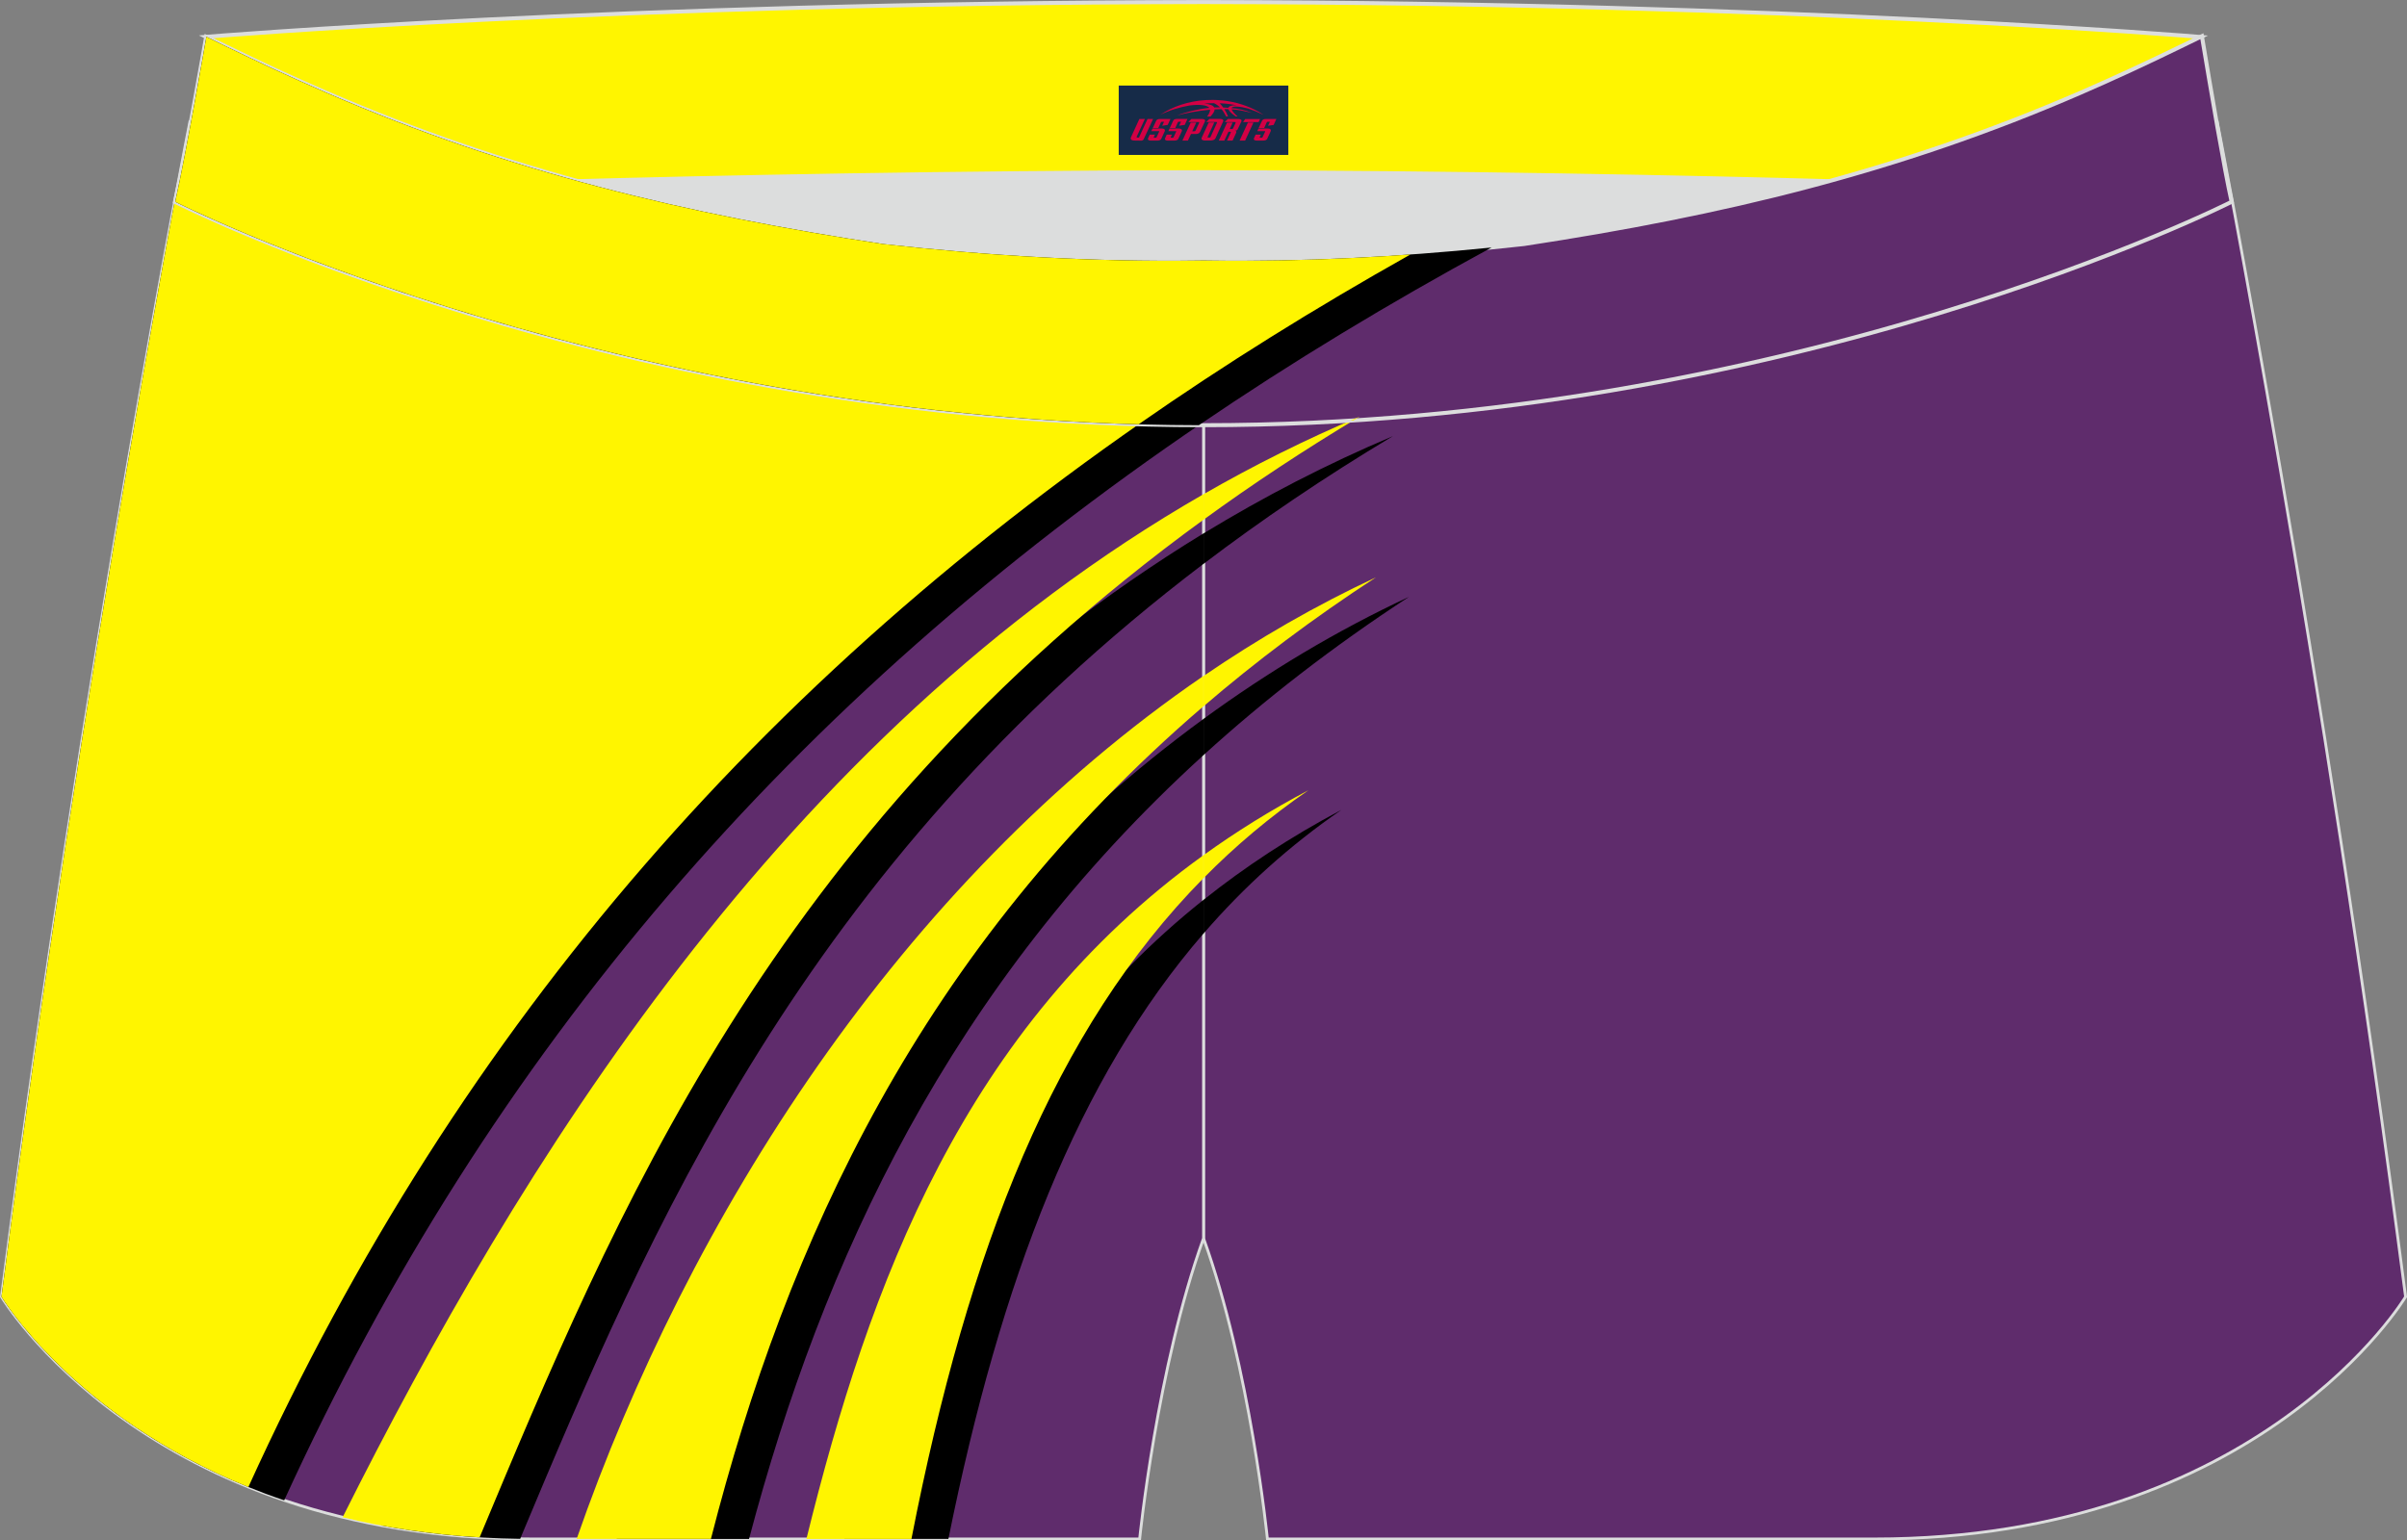 <?xml version="1.0" encoding="utf-8"?>
<!-- Generator: Adobe Illustrator 22.0.0, SVG Export Plug-In . SVG Version: 6.00 Build 0)  -->
<svg xmlns="http://www.w3.org/2000/svg" xmlns:xlink="http://www.w3.org/1999/xlink" version="1.1" id="图层_1" x="0px" y="0px" width="340.57px" height="218.02px" viewBox="0 0 340.57 218.02" enable-background="new 0 0 340.57 218.02" xml:space="preserve">
<rect x="0" y="0" width="340.57" height="218.02" fill="#808080" stroke="none"/>
<g>
	<path fill="#5F2C6C" stroke="#DCDDDD" stroke-width="0.4" stroke-miterlimit="22.926" d="M217.19,46.33   c38.19-5.81,64.25-13.27,96.54-29.03c0,0,14.83,75.21,26.64,166.24c0,0-20.45,34.28-75.19,34.28s-85.85,0-85.85,0   s-2.44-24.27-9.04-42.56V60.19l0.44-11.42l-0.44,11.42V48.76C186.03,48.97,201.66,48.08,217.19,46.33z"/>
	<path fill="#DCDDDD" d="M217.19,46.33c32.31-4.91,55.94-11.01,82-22.32c-85.24-3.77-172.56-3.77-257.8,0   c26.06,11.31,49.69,17.41,82,22.32C152.9,49.65,187.67,49.65,217.19,46.33z"/>
	<path fill="#5F2C6C" stroke="#DCDDDD" stroke-width="0.4" stroke-miterlimit="22.926" d="M123.39,46.33   C85.2,40.52,59.14,33.06,26.85,17.3c0,0-14.83,75.21-26.64,166.24c0,0,20.45,34.28,75.19,34.28s85.85,0,85.85,0   s2.44-24.27,9.04-42.56V60.19l-0.44-11.42l0.44,11.42V48.76C154.54,48.97,138.91,48.08,123.39,46.33z"/>
	<g>
		<path d="M170.29,59.73l0.02-0.01l0.43-10.94l-0.43,10.94c5.62-3.81,11.4-7.53,17.31-11.16c-5.76,0.21-11.54,0.28-17.33,0.21    L170.29,59.73L170.29,59.73z M170.29,132.13v-4.77c5.82-4.64,12.29-8.91,19.5-12.73C182.5,119.65,176.03,125.48,170.29,132.13    L170.29,132.13z M170.29,106.87v-5.12c9.09-6.64,18.77-12.47,29.06-17.27C188.53,91.55,178.9,99.03,170.29,106.87L170.29,106.87z     M170.29,79.81V75.5c8.46-5.16,17.38-9.8,26.79-13.77C187.35,67.56,178.46,73.6,170.29,79.81z"/>
		<path fill="#FFF500" d="M170.29,53.83l0.25-0.17l0.19-4.89l-0.19,4.89c2.5-1.65,5.04-3.27,7.59-4.89    c-2.61,0.03-5.23,0.02-7.85-0.01V53.83L170.29,53.83z M170.29,124.29v-3.25c4.56-3.29,9.49-6.37,14.84-9.19    C179.74,115.56,174.81,119.7,170.29,124.29L170.29,124.29z M170.29,99.97v-4.29c7.72-5.28,15.85-9.98,24.4-13.97    C185.78,87.52,177.68,93.62,170.29,99.97L170.29,99.97z M170.29,73.56v-3.61c7.06-4.06,14.43-7.75,22.13-11    C184.51,63.69,177.15,68.56,170.29,73.56z"/>
	</g>
	<g>
		<path d="M40.21,212.35c29.25-63.96,72.14-113.31,130.06-152.61l-0.43-10.97l0.43,10.97l0.02-0.01V48.76    c-15.75,0.2-31.37-0.69-46.9-2.43C85.2,40.52,59.14,33.06,26.85,17.3c0,0-14.83,75.21-26.64,166.24    C0.21,183.54,11.62,202.67,40.21,212.35L40.21,212.35z M53.95,215.91c24.1-47.83,60.01-106.04,116.34-140.42v4.31    c-56.77,43.12-78.42,94.34-96.69,138C66.46,217.71,59.92,217.03,53.95,215.91L53.95,215.91z M87.24,217.82    c15.4-42.74,43.46-87.15,83.05-116.07v5.12c-35.94,32.72-53.89,71.56-64.31,110.95H87.24L87.24,217.82z M119.46,217.82    c8.48-33.54,21.22-66.86,50.83-90.47v4.77c-17.76,20.54-28.68,48.93-36.1,85.69L119.46,217.82L119.46,217.82z"/>
		<path fill="#FFF500" d="M35.14,210.47c30-66.02,74.46-116.52,134.9-156.47l-0.2-5.22l0.2,5.22l0.24-0.16v-5.07    c-15.75,0.2-31.37-0.69-46.9-2.43C85.2,40.52,59.14,33.06,26.85,17.3c0,0-14.83,75.21-26.64,166.24    C0.21,183.54,10.27,200.39,35.14,210.47L35.14,210.47z M48.48,214.74c24.76-49.43,62.13-110.48,121.81-144.8v3.61    c-61.43,44.67-83.43,98.67-102.43,144.04C60.77,217.17,54.33,216.16,48.48,214.74L48.48,214.74z M81.59,217.82    c15.75-45.25,45.76-92.77,88.69-122.15v4.29c-39.96,34.32-58.96,75.84-69.69,117.85H81.59L81.59,217.82z M114.1,217.82    c8.91-36.18,22.35-72.4,56.18-96.78v3.25c-21.02,21.32-33.27,52.26-41.32,93.53H114.1z"/>
	</g>
	<path fill="#FFF500" stroke="#DCDDDD" stroke-width="0.567" stroke-miterlimit="22.926" d="M41.39,26.99   c0,0,57.06-2.52,128.9-2.62c71.84,0.1,128.9,2.62,128.9,2.62c4.74-2.06,7.2-19.34,12.17-21.76c0,0-58.04-4.85-141.07-4.94   C87.25,0.38,29.19,5.21,29.19,5.21C34.17,7.64,36.65,24.93,41.39,26.99z"/>
	<path fill="#5F2C6C" stroke="#DCDDDD" stroke-width="0.567" stroke-miterlimit="22.926" d="M124.94,34.54   c14.85,1.66,29.78,2.55,44.73,2.34l0.61-0.01l0.61,0.01c14.94,0.21,29.88-0.68,44.73-2.34c28.02-4.27,52.81-10.15,78.82-21.44   c4.73-2.05,9.42-4.23,14.05-6.49l3.06-1.49c1.29,7.74,3.2,18.96,4.21,23.44c0,0-62.32,31.65-145.5,31.62   c-83.18,0.04-145.5-31.62-145.5-31.62c1.61-7.14,4.41-23.35,4.41-23.35l0.29,0.14l2.58,1.26c4.64,2.27,9.32,4.44,14.06,6.49   C72.14,24.39,96.92,30.27,124.94,34.54z"/>
	<g>
		<path d="M169.63,60.18c13.04-8.88,26.84-17.24,41.42-25.15c-13.34,1.35-26.74,2.04-40.15,1.85l-0.61-0.01l-0.61,0.01    c-14.95,0.21-29.88-0.68-44.73-2.34c-28.02-4.27-52.81-10.15-78.82-21.44c-4.74-2.05-9.42-4.23-14.06-6.49l-2.58-1.26L29.2,5.21    c0,0-2.8,16.21-4.41,23.35C24.79,28.56,86.78,60.05,169.63,60.18z"/>
		<path fill="#FFF500" d="M161.11,60.05c12.13-8.46,24.95-16.45,38.45-24.03c-9.54,0.68-19.1,0.99-28.66,0.86l-0.61-0.01l-0.61,0.01    c-14.94,0.21-29.88-0.68-44.73-2.34c-28.02-4.27-52.81-10.15-78.82-21.44c-4.74-2.05-9.42-4.23-14.06-6.49l-2.58-1.26L29.2,5.21    c0,0-2.8,16.21-4.41,23.35C24.79,28.56,82.57,57.9,161.11,60.05L161.11,60.05z M191.5,59.51l-0.43,0.03    c0.45-0.19,0.9-0.4,1.35-0.59C192.11,59.13,191.81,59.32,191.5,59.51z"/>
	</g>
	
</g>
<g id="tag_logo">
	<rect y="12.11" fill="#162B48" width="24" height="9.818" x="158.29"/>
	<g>
		<path fill="#D30044" d="M174.25,15.3l0.005-0.011c0.131-0.311,1.085-0.262,2.351,0.071c0.715,0.24,1.44,0.54,2.193,0.9    c-0.218-0.147-0.447-0.289-0.682-0.42l0.011,0.005l-0.011-0.005c-1.478-0.845-3.218-1.418-5.1-1.62    c-1.282-0.115-1.658-0.082-2.411-0.055c-2.449,0.142-4.68,0.905-6.458,2.095c1.26-0.638,2.722-1.075,4.195-1.336    c1.467-0.18,2.476-0.033,2.771,0.344c-1.691,0.175-3.469,0.633-4.555,1.075c1.156-0.338,2.967-0.665,4.647-0.813    c0.016,0.251-0.115,0.567-0.415,0.96h0.475c0.376-0.382,0.584-0.725,0.595-1.004c0.333-0.022,0.66-0.033,0.971-0.033    C173.08,15.74,173.29,16.09,173.49,16.48h0.262c-0.125-0.344-0.295-0.687-0.518-1.036c0.207,0,0.393,0.005,0.567,0.011    c0.104,0.267,0.496,0.66,1.058,1.025h0.245c-0.442-0.365-0.753-0.753-0.835-1.004c1.047,0.065,1.696,0.224,2.885,0.513    C176.07,15.56,175.33,15.39,174.25,15.3z M171.81,15.21c-0.164-0.295-0.655-0.485-1.402-0.551    c0.464-0.033,0.922-0.055,1.364-0.055c0.311,0.147,0.589,0.344,0.84,0.589C172.35,15.19,172.08,15.2,171.81,15.21z M173.79,15.26c-0.224-0.016-0.458-0.027-0.715-0.044c-0.147-0.202-0.311-0.398-0.502-0.6c0.082,0,0.164,0.005,0.24,0.011    c0.72,0.033,1.429,0.125,2.138,0.273C174.28,14.86,173.9,15.02,173.79,15.26z"/>
		<path fill="#D30044" d="M161.21,16.84L160.04,19.39C159.86,19.76,160.13,19.9,160.61,19.9l0.873,0.005    c0.115,0,0.251-0.049,0.327-0.175l1.342-2.891H162.37L161.15,19.47H160.98c-0.147,0-0.185-0.033-0.147-0.125l1.156-2.504H161.21L161.21,16.84z M163.07,18.19h1.271c0.36,0,0.584,0.125,0.442,0.425L164.31,19.65C164.21,19.87,163.94,19.9,163.71,19.9H162.79c-0.267,0-0.442-0.136-0.349-0.333l0.235-0.513h0.742L163.24,19.43C163.22,19.48,163.26,19.49,163.32,19.49h0.18    c0.082,0,0.125-0.016,0.147-0.071l0.376-0.813c0.011-0.022,0.011-0.044-0.055-0.044H162.9L163.07,18.19L163.07,18.19z M163.89,18.12h-0.78l0.475-1.025c0.098-0.218,0.338-0.256,0.578-0.256H165.61L165.22,17.68L164.44,17.8l0.262-0.562H164.41c-0.082,0-0.12,0.016-0.147,0.071L163.89,18.12L163.89,18.12z M165.48,18.19L165.31,18.56h1.069c0.06,0,0.06,0.016,0.049,0.044    L166.05,19.42C166.03,19.47,165.99,19.49,165.91,19.49H165.73c-0.055,0-0.104-0.011-0.082-0.06l0.175-0.376H165.08L164.85,19.57C164.75,19.76,164.93,19.9,165.2,19.9h0.916c0.24,0,0.502-0.033,0.605-0.251l0.475-1.031c0.142-0.3-0.082-0.425-0.442-0.425H165.48L165.48,18.19z M166.29,18.12l0.371-0.818c0.022-0.055,0.06-0.071,0.147-0.071h0.295L166.84,17.79l0.791-0.115l0.387-0.845H166.57c-0.24,0-0.48,0.038-0.578,0.256L165.52,18.12L166.29,18.12L166.29,18.12z M168.69,18.58h0.278c0.087,0,0.153-0.022,0.202-0.115    l0.496-1.075c0.033-0.076-0.011-0.12-0.125-0.12H168.14l0.431-0.431h1.522c0.355,0,0.485,0.153,0.393,0.355l-0.676,1.445    c-0.06,0.125-0.175,0.333-0.644,0.327l-0.649-0.005L168.08,19.9H167.3l1.178-2.558h0.785L168.69,18.58L168.69,18.58z     M171.28,19.39c-0.022,0.049-0.06,0.076-0.142,0.076h-0.191c-0.082,0-0.109-0.027-0.082-0.076l0.944-2.051h-0.785l-0.987,2.138    c-0.125,0.273,0.115,0.415,0.453,0.415h0.72c0.327,0,0.649-0.071,0.769-0.322l1.085-2.384c0.093-0.202-0.06-0.355-0.415-0.355    h-1.533l-0.431,0.431h1.38c0.115,0,0.164,0.033,0.131,0.104L171.28,19.39L171.28,19.39z M174,18.26h0.278    c0.087,0,0.158-0.022,0.202-0.115l0.344-0.753c0.033-0.076-0.011-0.12-0.125-0.12h-1.402l0.425-0.431h1.527    c0.355,0,0.485,0.153,0.393,0.355l-0.529,1.124c-0.044,0.093-0.147,0.18-0.393,0.18c0.224,0.011,0.256,0.158,0.175,0.327    l-0.496,1.075h-0.785l0.54-1.167c0.022-0.055-0.005-0.087-0.104-0.087h-0.235L173.23,19.9h-0.785l1.178-2.558h0.785L174,18.26L174,18.26z M176.57,17.35L175.39,19.9h0.785l1.184-2.558H176.57L176.57,17.35z M178.08,17.28l0.202-0.431h-2.1l-0.295,0.431    H178.08L178.08,17.28z M178.06,18.19h1.271c0.36,0,0.584,0.125,0.442,0.425l-0.475,1.031c-0.104,0.218-0.371,0.251-0.605,0.251    h-0.916c-0.267,0-0.442-0.136-0.349-0.333l0.235-0.513h0.742L178.23,19.43c-0.022,0.049,0.022,0.06,0.082,0.06h0.18    c0.082,0,0.125-0.016,0.147-0.071l0.376-0.813c0.011-0.022,0.011-0.044-0.049-0.044h-1.069L178.06,18.19L178.06,18.19z     M178.87,18.12H178.09l0.475-1.025c0.098-0.218,0.338-0.256,0.578-0.256h1.451l-0.387,0.845l-0.791,0.115l0.262-0.562h-0.295    c-0.082,0-0.12,0.016-0.147,0.071L178.87,18.12z"/>
	</g>
</g>
</svg>